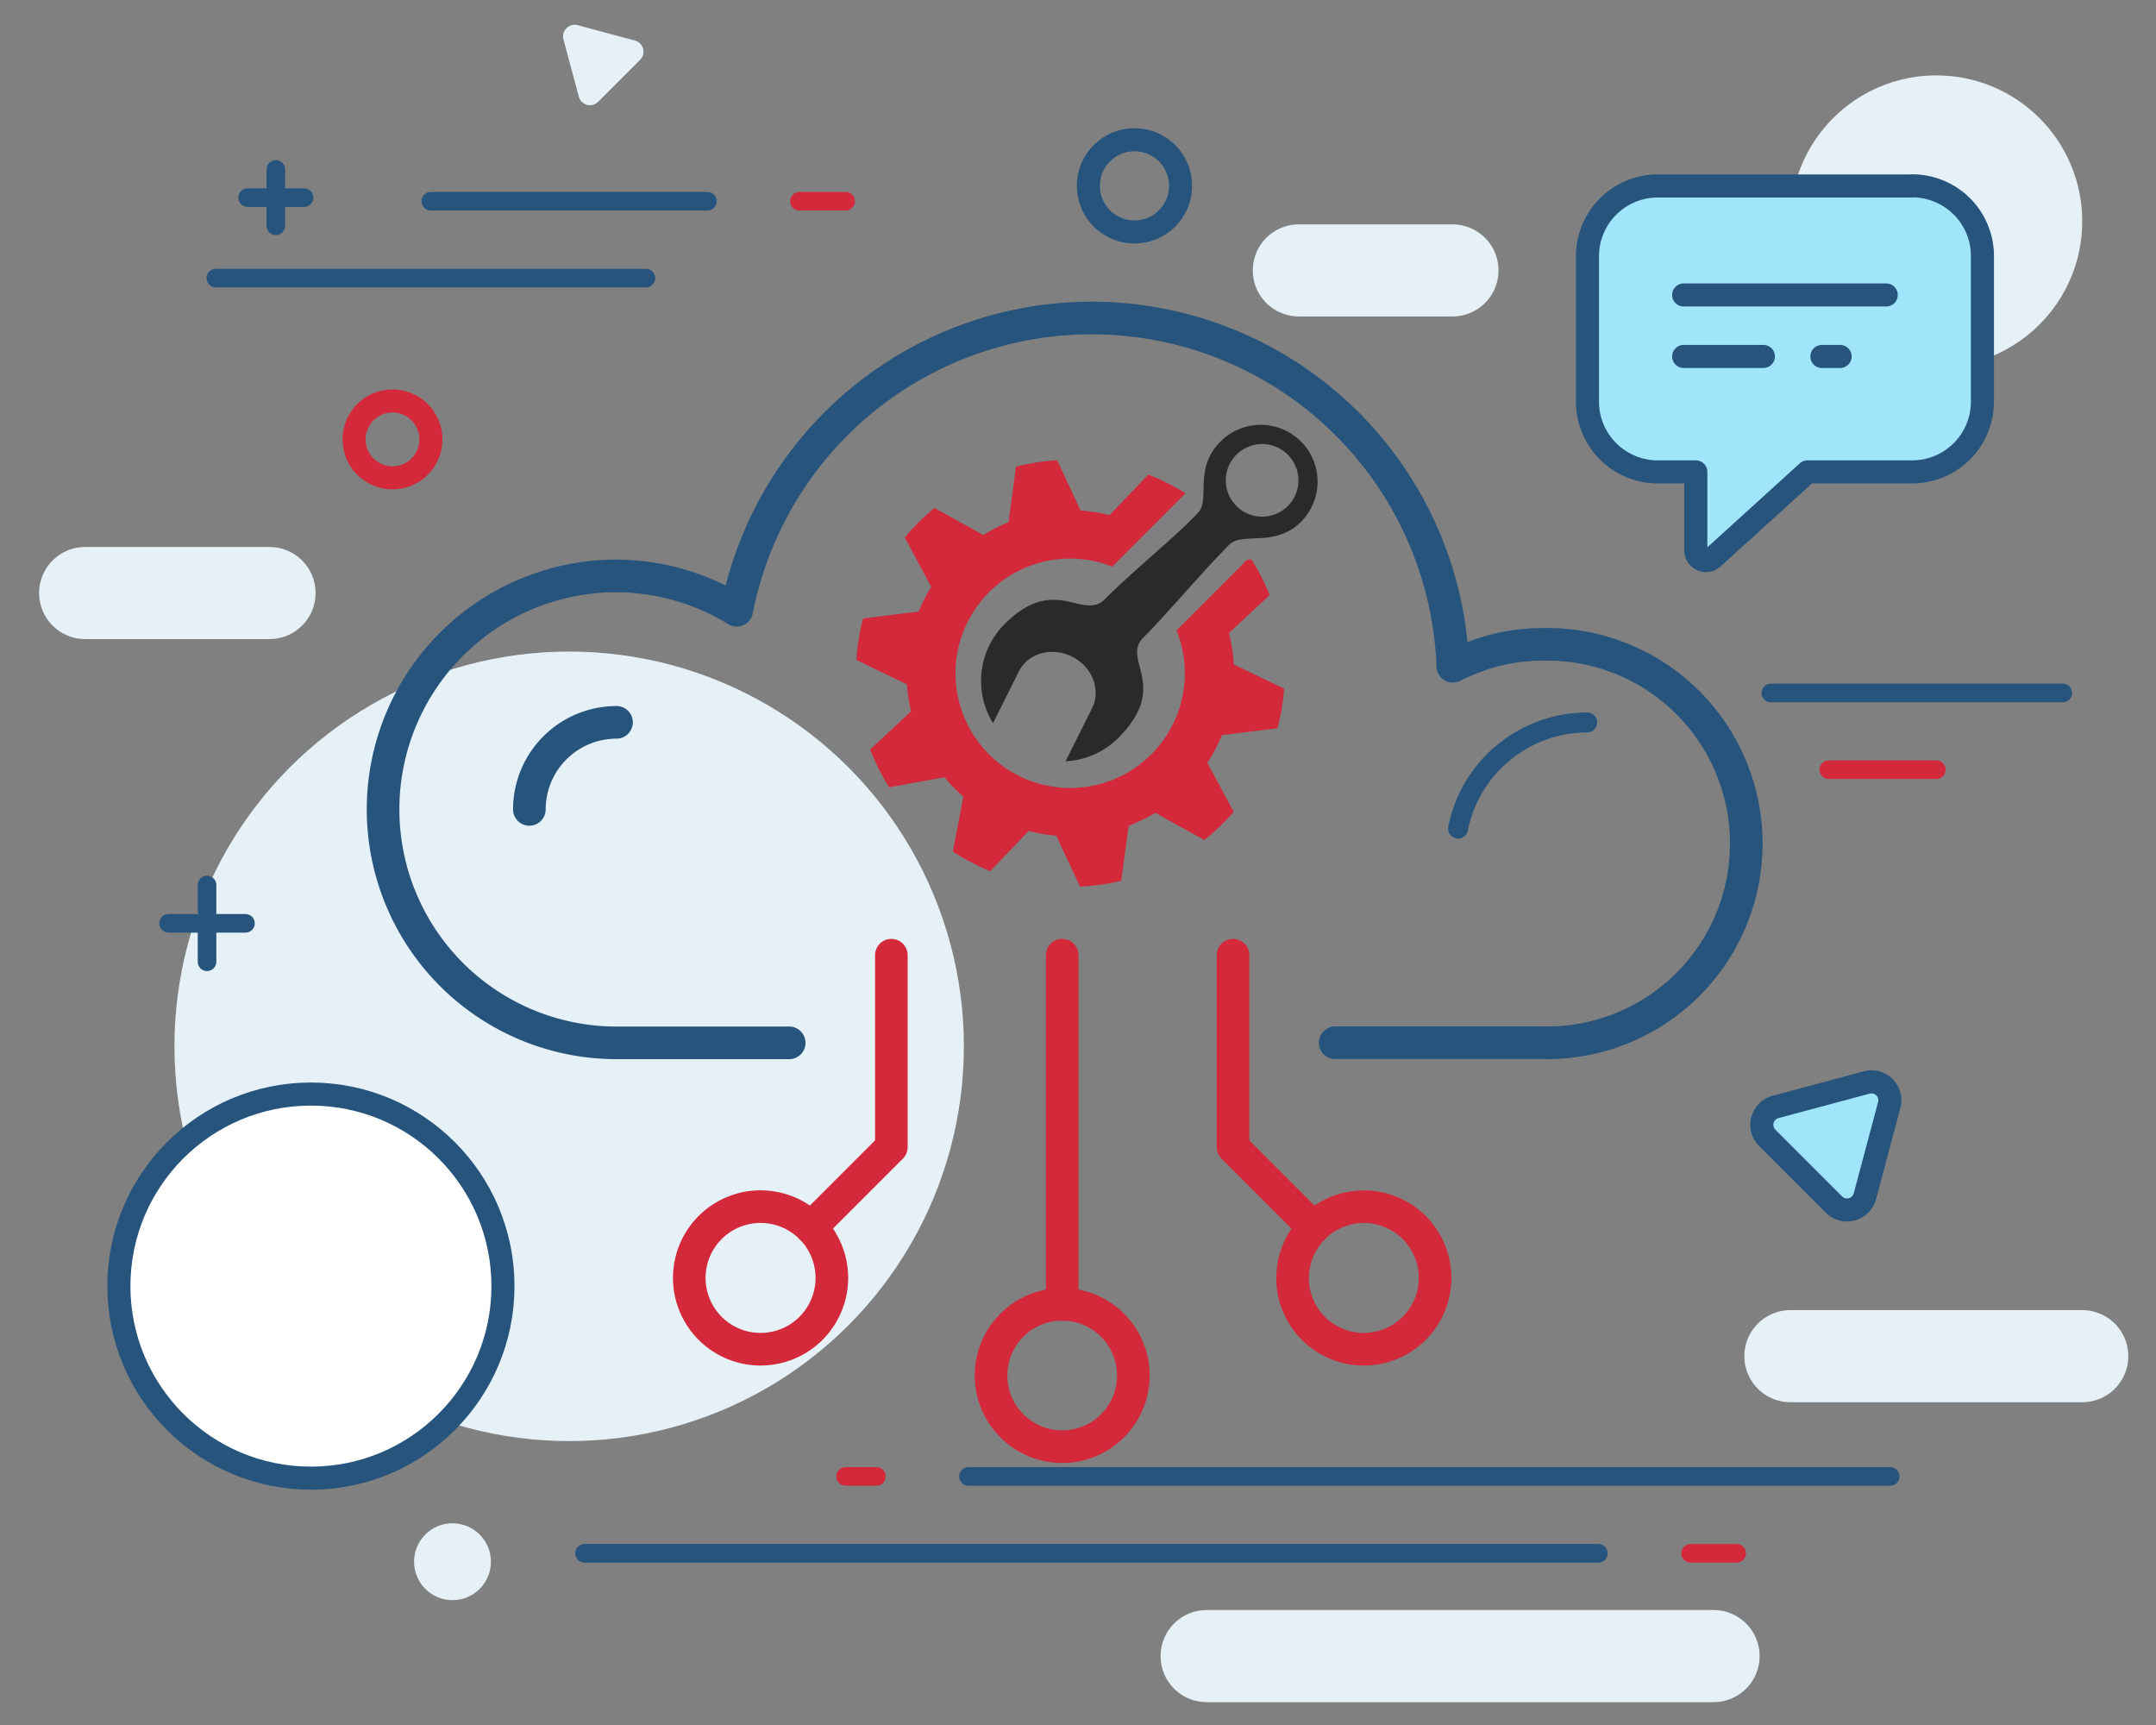<svg xmlns="http://www.w3.org/2000/svg" xml:space="preserve" width="173.91" height="139.16"><rect width="100%" height="100%" fill="#808080" stroke="none"/>  <g id="Layer_4">    <circle cx="45.91" cy="84.39" r="31.84" fill="#E5F1F7"></circle>    <circle cx="156.19" cy="17.85" r="11.77" fill="#E5F1F7"></circle>    <path fill="none" stroke="#E5F1F7" stroke-linecap="round" stroke-linejoin="round" stroke-miterlimit="10" stroke-width="7.43" d="M167.96 109.38h-23.54M138.22 133.57H97.33M21.74 47.83H6.87M117.16 21.81h-12.39"></path>    <path fill="none" stroke="#26547C" stroke-linecap="round" stroke-linejoin="round" stroke-miterlimit="10" stroke-width="1.5" d="M57.06 16.23H34.75"></path>    <path fill="none" stroke="#D3293A" stroke-linecap="round" stroke-linejoin="round" stroke-miterlimit="10" stroke-width="1.5" d="M68.21 16.23h-3.72"></path>    <path fill="none" stroke="#26547C" stroke-linecap="round" stroke-linejoin="round" stroke-miterlimit="10" stroke-width="1.5" d="M52.1 22.43H17.41"></path>    <circle cx="91.51" cy="14.99" r="3.72" fill="none" stroke="#26547C" stroke-linecap="round" stroke-linejoin="round" stroke-miterlimit="10" stroke-width="1.86"></circle>    <circle cx="31.66" cy="35.44" r="3.1" fill="none" stroke="#D3293A" stroke-linecap="round" stroke-linejoin="round" stroke-miterlimit="10" stroke-width="1.86"></circle>    <path fill="#A1E5FB" stroke="#26547C" stroke-linecap="round" stroke-linejoin="round" stroke-miterlimit="10" stroke-width="1.86" d="m150.57 87.31-7.35 1.97a1.49 1.49 0 0 0-.66 2.5l5.37 5.37c.81.81 2.2.44 2.5-.67l1.96-7.35c.3-1.1-.71-2.12-1.82-1.82z"></path>    <path fill="none" stroke="#26547C" stroke-linecap="round" stroke-linejoin="round" stroke-miterlimit="10" stroke-width="1.5" d="M13.6 74.47h6.2M16.7 77.57v-6.19M128.93 125.28H47.15"></path>    <path fill="none" stroke="#D3293A" stroke-linecap="round" stroke-linejoin="round" stroke-miterlimit="10" stroke-width="1.5" d="M140.08 125.28h-3.71"></path>    <path fill="none" stroke="#26547C" stroke-linecap="round" stroke-linejoin="round" stroke-miterlimit="10" stroke-width="1.5" d="M78.12 119.08h74.35"></path>    <path fill="none" stroke="#D3293A" stroke-linecap="round" stroke-linejoin="round" stroke-miterlimit="10" stroke-width="1.5" d="M68.21 119.08h2.48"></path>    <path fill="none" stroke="#26547C" stroke-linecap="round" stroke-linejoin="round" stroke-miterlimit="10" stroke-width="1.5" d="M166.39 55.89h-23.55"></path>    <path fill="none" stroke="#D3293A" stroke-linecap="round" stroke-linejoin="round" stroke-miterlimit="10" stroke-width="1.5" d="M156.19 62.08h-8.67"></path>    <path fill="none" stroke="#26547C" stroke-linecap="round" stroke-linejoin="round" stroke-miterlimit="10" stroke-width="1.5" d="M19.98 15.94h4.54M22.25 18.21v-4.54"></path>    <path fill="#E5F1F7" d="m45.45 3.18 1.24 4.61a.93.93 0 0 0 1.56.42l3.38-3.38a.93.93 0 0 0-.42-1.56L46.6 2.03a.94.94 0 0 0-1.15 1.15z"></path>    <circle cx="36.5" cy="125.96" r="3.1" fill="#E5F1F7"></circle>    <path fill="none" stroke="#26547C" stroke-linecap="round" stroke-linejoin="round" stroke-miterlimit="10" stroke-width="2.63" d="M107.7 84.1h16.69a16.07 16.07 0 1 0 0-32.13c-2.6 0-5.03.67-7.2 1.77a29.16 29.16 0 0 0-57.76-4.52 18.66 18.66 0 0 0-9.7-2.77 18.83 18.83 0 0 0 0 37.66h13.93"></path>    <path fill="none" stroke="#26547C" stroke-linecap="round" stroke-linejoin="round" stroke-miterlimit="10" stroke-width="1.61" d="M128.03 58.27c-5.06 0-9.44 3.6-10.42 8.56"></path>    <path fill="none" stroke="#26547C" stroke-linecap="round" stroke-linejoin="round" stroke-miterlimit="10" stroke-width="2.63" d="M49.73 58.26a7.03 7.03 0 0 0-7.03 7.02"></path>    <path fill="none" stroke="#D3293A" stroke-linecap="round" stroke-linejoin="round" stroke-miterlimit="10" stroke-width="2.63" d="M71.9 77.04v15.48l-6.49 6.49"></path>    <path fill="none" stroke="#D3293A" stroke-linecap="round" stroke-linejoin="round" stroke-miterlimit="10" stroke-width="2.63" d="M67.1 103.07a5.75 5.75 0 1 0-11.5 0 5.75 5.75 0 0 0 11.5 0zM99.46 77.04v15.48l6.49 6.49"></path>    <path fill="none" stroke="#D3293A" stroke-linecap="round" stroke-linejoin="round" stroke-miterlimit="10" stroke-width="2.63" d="M104.27 103.07a5.74 5.74 0 1 1 11.49 0 5.74 5.74 0 0 1-11.5 0zM85.68 77.04v28.16"></path>    <circle cx="85.68" cy="110.94" r="5.74" fill="none" stroke="#D3293A" stroke-linecap="round" stroke-linejoin="round" stroke-miterlimit="10" stroke-width="2.63"></circle>    <path fill="#A1E5FB" stroke="#26547C" stroke-linecap="round" stroke-linejoin="round" stroke-miterlimit="10" stroke-width="1.86" d="M154.24 15h-20.53a5.67 5.67 0 0 0-5.66 5.66v11.73a5.67 5.67 0 0 0 5.66 5.67h3.08v6.33c0 .71.85 1.09 1.38.6l7.63-6.93h8.44a5.67 5.67 0 0 0 5.67-5.67V20.66a5.66 5.66 0 0 0-5.67-5.67z"></path>    <path fill="none" stroke="#26547C" stroke-linecap="round" stroke-linejoin="round" stroke-miterlimit="10" stroke-width="1.86" d="M135.81 28.75h6.43M146.96 28.75h1.47"></path>    <circle cx="25.08" cy="103.73" r="15.49" fill="#FFF" stroke="#26547C" stroke-linecap="round" stroke-linejoin="round" stroke-miterlimit="10" stroke-width="1.86"></circle>    <path fill="none" stroke="#26547C" stroke-linecap="round" stroke-linejoin="round" stroke-miterlimit="10" stroke-width="1.86" d="M135.81 23.79h16.34"></path>    <path fill="#2A2A2A" d="M81.03 50.34a6.48 6.48 0 0 0-.93 7.98l2.08-4.16c.74-1.48 2.66-2.02 4.3-1.2 1.63.82 2.35 2.68 1.61 4.16l-2.14 4.28a6.44 6.44 0 0 0 4.26-1.89c4.19-4.19.23-6.3 2-8.07 1.91-1.91 5-5.58 6.97-7.53 1.04-1.02 3.68.27 5.76-1.82a4.58 4.58 0 1 0-6.49-6.48c-2.2 2.2-.8 4.7-1.81 5.75-2 2.1-5.18 4.62-7.53 6.98-1.78 1.76-4-2.08-8.08 2zm18.62-13.58a2.93 2.93 0 1 1 4.14 4.14 2.93 2.93 0 0 1-4.14-4.14z"></path>    <path fill="#D3293A" d="M99.52 53.59c-.04-.86-.18-1.7-.39-2.53l3.28-3.06c-.4-1.02-.9-1.98-1.48-2.9l-.36.07-5.67 5.67a9.25 9.25 0 1 1-5.18-5.14l5.84-5.85.02-.09a17 17 0 0 0-2.95-1.48l-3.13 3.26a14.49 14.49 0 0 0-2.33-.36l-1.9-4.06c-1.13.07-2.24.25-3.32.52l-.6 4.48c-.71.28-1.39.63-2.03 1.03l-3.94-2.18c-.87.71-1.68 1.51-2.4 2.38l2.14 3.99c-.4.62-.73 1.29-1.02 1.98l-4.48.56a17.3 17.3 0 0 0-.54 3.35l4.08 1.97c.05.74.16 1.46.33 2.17l-3.3 3.08c.42 1.07.93 2.09 1.54 3.05l4.45-.81c.47.56.98 1.08 1.53 1.56l-.85 4.43c.94.62 1.95 1.15 3.02 1.58l3.1-3.24a13.05 13.05 0 0 0 2.22.38l1.91 4.1c1.14-.04 2.25-.2 3.33-.46l.6-4.44c.75-.28 1.46-.63 2.15-1.04l3.96 2.19c.86-.68 1.65-1.44 2.36-2.28l-2.12-3.95c.46-.7.85-1.44 1.18-2.23l4.48-.55a17.79 17.79 0 0 0 .53-3.2l-4.06-1.95z"></path>  </g></svg>